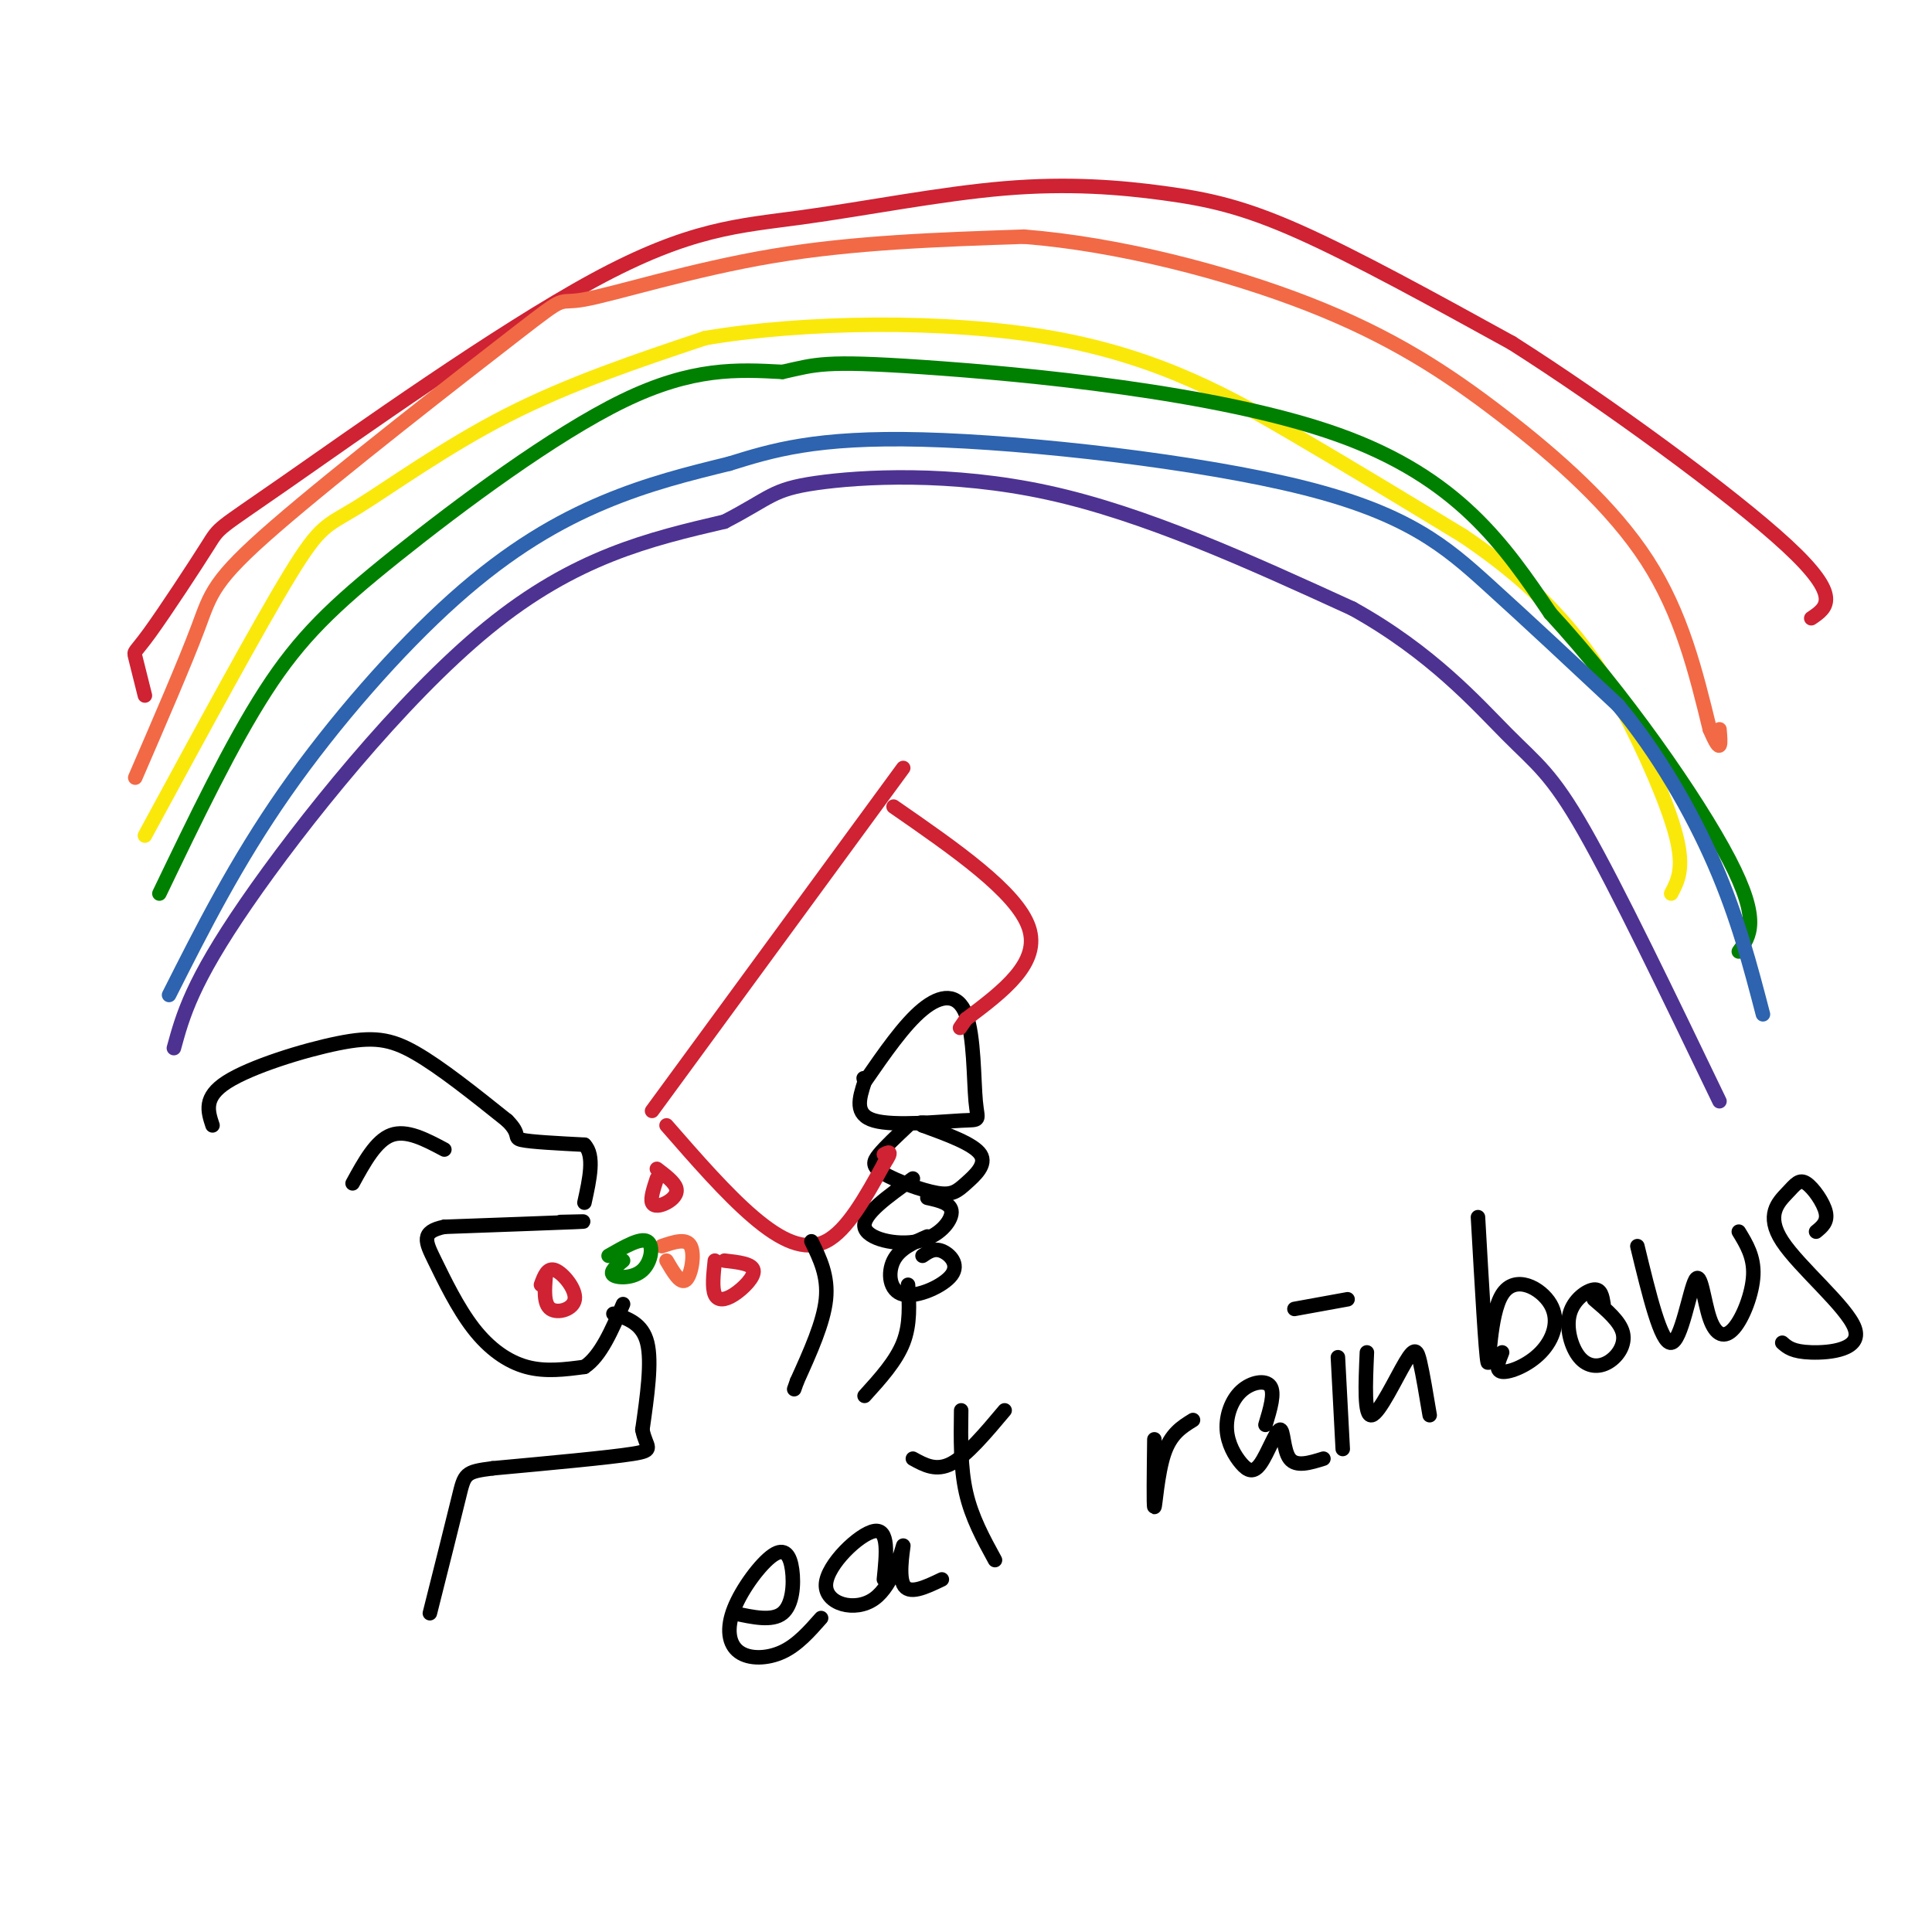 <svg viewBox='0 0 400 400' version='1.1' xmlns='http://www.w3.org/2000/svg' xmlns:xlink='http://www.w3.org/1999/xlink'><g fill='none' stroke='#000000' stroke-width='3' stroke-linecap='round' stroke-linejoin='round'><path d='M44,233c-0.970,-2.923 -1.940,-5.845 3,-9c4.940,-3.155 15.792,-6.542 23,-8c7.208,-1.458 10.774,-0.988 16,2c5.226,2.988 12.113,8.494 19,14'/><path d='M105,232c3.044,3.022 1.156,3.578 3,4c1.844,0.422 7.422,0.711 13,1'/><path d='M121,237c2.167,2.167 1.083,7.083 0,12'/><path d='M116,253c3.500,-0.083 7.000,-0.167 3,0c-4.000,0.167 -15.500,0.583 -27,1'/><path d='M92,254c-4.978,1.019 -3.922,3.067 -2,7c1.922,3.933 4.710,9.751 8,14c3.290,4.249 7.083,6.928 11,8c3.917,1.072 7.959,0.536 12,0'/><path d='M121,283c3.333,-2.167 5.667,-7.583 8,-13'/><path d='M127,272c3.000,1.000 6.000,2.000 7,6c1.000,4.000 0.000,11.000 -1,18'/><path d='M133,296c0.689,3.778 2.911,4.222 -2,5c-4.911,0.778 -16.956,1.889 -29,3'/><path d='M102,304c-5.800,0.733 -5.800,1.067 -7,6c-1.200,4.933 -3.600,14.467 -6,24'/><path d='M179,224c4.100,-5.936 8.200,-11.872 12,-15c3.800,-3.128 7.300,-3.449 9,1c1.700,4.449 1.600,13.667 2,18c0.400,4.333 1.300,3.782 -3,4c-4.300,0.218 -13.800,1.205 -18,0c-4.200,-1.205 -3.100,-4.603 -2,-8'/><path d='M179,224c-0.333,-1.333 -0.167,-0.667 0,0'/><path d='M188,233c-2.353,2.210 -4.705,4.421 -6,6c-1.295,1.579 -1.532,2.528 1,4c2.532,1.472 7.833,3.467 11,4c3.167,0.533 4.199,-0.395 6,-2c1.801,-1.605 4.372,-3.887 3,-6c-1.372,-2.113 -6.686,-4.056 -12,-6'/><path d='M191,233c-1.500,-1.000 0.750,-0.500 3,0'/><path d='M189,244c-5.232,3.726 -10.464,7.452 -10,10c0.464,2.548 6.625,3.917 11,3c4.375,-0.917 6.964,-4.119 7,-6c0.036,-1.881 -2.482,-2.440 -5,-3'/><path d='M192,256c-2.872,1.241 -5.745,2.482 -7,5c-1.255,2.518 -0.893,6.314 2,7c2.893,0.686 8.317,-1.738 10,-4c1.683,-2.262 -0.376,-4.360 -2,-5c-1.624,-0.640 -2.812,0.180 -4,1'/></g>
<g fill='none' stroke='#cf2233' stroke-width='3' stroke-linecap='round' stroke-linejoin='round'><path d='M138,233c6.200,7.111 12.400,14.222 18,19c5.600,4.778 10.600,7.222 15,5c4.400,-2.222 8.200,-9.111 12,-16'/><path d='M183,241c2.000,-3.000 1.000,-2.500 0,-2'/><path d='M135,230c0.000,0.000 52.000,-71.000 52,-71'/><path d='M185,167c12.750,8.833 25.500,17.667 28,25c2.500,7.333 -5.250,13.167 -13,19'/><path d='M200,211c-2.167,3.167 -1.083,1.583 0,0'/><path d='M112,266c0.673,-1.845 1.345,-3.690 3,-3c1.655,0.690 4.292,3.917 4,6c-0.292,2.083 -3.512,3.024 -5,2c-1.488,-1.024 -1.244,-4.012 -1,-7'/><path d='M148,261c-0.298,2.821 -0.595,5.643 0,7c0.595,1.357 2.083,1.250 4,0c1.917,-1.250 4.262,-3.643 4,-5c-0.262,-1.357 -3.131,-1.679 -6,-2'/><path d='M136,244c-0.679,2.048 -1.357,4.095 -1,5c0.357,0.905 1.750,0.667 3,0c1.250,-0.667 2.357,-1.762 2,-3c-0.357,-1.238 -2.179,-2.619 -4,-4'/></g>
<g fill='none' stroke='#f26946' stroke-width='3' stroke-linecap='round' stroke-linejoin='round'><path d='M138,261c1.444,2.467 2.889,4.933 4,4c1.111,-0.933 1.889,-5.267 1,-7c-0.889,-1.733 -3.444,-0.867 -6,0'/></g>
<g fill='none' stroke='#008000' stroke-width='3' stroke-linecap='round' stroke-linejoin='round'><path d='M129,261c-1.446,1.185 -2.893,2.369 -2,3c0.893,0.631 4.125,0.708 6,-1c1.875,-1.708 2.393,-5.202 1,-6c-1.393,-0.798 -4.696,1.101 -8,3'/></g>
<g fill='none' stroke='#cf2233' stroke-width='3' stroke-linecap='round' stroke-linejoin='round'><path d='M30,144c-0.831,-3.340 -1.663,-6.681 -2,-8c-0.337,-1.319 -0.181,-0.618 3,-5c3.181,-4.382 9.387,-13.848 12,-18c2.613,-4.152 1.633,-2.989 16,-13c14.367,-10.011 44.081,-31.195 64,-42c19.919,-10.805 30.045,-11.229 43,-13c12.955,-1.771 28.741,-4.887 42,-6c13.259,-1.113 23.993,-0.223 33,1c9.007,1.223 16.288,2.778 28,8c11.712,5.222 27.856,14.111 44,23'/><path d='M313,71c19.289,12.244 45.511,31.356 57,42c11.489,10.644 8.244,12.822 5,15'/></g>
<g fill='none' stroke='#f26946' stroke-width='3' stroke-linecap='round' stroke-linejoin='round'><path d='M28,161c5.147,-11.898 10.294,-23.797 13,-31c2.706,-7.203 2.971,-9.712 16,-21c13.029,-11.288 38.822,-31.356 50,-40c11.178,-8.644 7.740,-5.866 14,-7c6.260,-1.134 22.217,-6.181 39,-9c16.783,-2.819 34.391,-3.409 52,-4'/><path d='M212,49c19.419,1.525 41.968,7.337 59,14c17.032,6.663 28.547,14.179 40,23c11.453,8.821 22.844,18.949 30,30c7.156,11.051 10.078,23.026 13,35'/><path d='M354,151c2.500,5.833 2.250,2.917 2,0'/></g>
<g fill='none' stroke='#fae80b' stroke-width='3' stroke-linecap='round' stroke-linejoin='round'><path d='M30,173c11.774,-21.708 23.548,-43.417 30,-54c6.452,-10.583 7.583,-10.042 14,-14c6.417,-3.958 18.119,-12.417 31,-19c12.881,-6.583 26.940,-11.292 41,-16'/><path d='M146,70c20.071,-3.417 49.750,-3.958 72,0c22.250,3.958 37.071,12.417 50,20c12.929,7.583 23.964,14.292 35,21'/><path d='M303,111c9.335,6.324 15.172,11.633 20,17c4.828,5.367 8.646,10.791 13,19c4.354,8.209 9.244,19.203 11,26c1.756,6.797 0.378,9.399 -1,12'/></g>
<g fill='none' stroke='#008000' stroke-width='3' stroke-linecap='round' stroke-linejoin='round'><path d='M33,185c7.446,-15.500 14.893,-31.000 22,-42c7.107,-11.000 13.875,-17.500 27,-28c13.125,-10.500 32.607,-25.000 47,-32c14.393,-7.000 23.696,-6.500 33,-6'/><path d='M162,77c7.071,-1.548 8.250,-2.417 29,-1c20.750,1.417 61.071,5.119 86,14c24.929,8.881 34.464,22.940 44,37'/><path d='M321,127c14.978,16.244 30.422,38.356 37,51c6.578,12.644 4.289,15.822 2,19'/></g>
<g fill='none' stroke='#2d63af' stroke-width='3' stroke-linecap='round' stroke-linejoin='round'><path d='M35,206c6.952,-13.774 13.905,-27.548 24,-42c10.095,-14.452 23.333,-29.583 35,-40c11.667,-10.417 21.762,-16.119 31,-20c9.238,-3.881 17.619,-5.940 26,-8'/><path d='M151,96c8.813,-2.737 17.847,-5.579 40,-5c22.153,0.579 57.426,4.579 79,10c21.574,5.421 29.450,12.263 38,20c8.550,7.737 17.775,16.368 27,25'/><path d='M335,146c8.200,9.844 15.200,21.956 20,33c4.800,11.044 7.400,21.022 10,31'/></g>
<g fill='none' stroke='#4d3292' stroke-width='3' stroke-linecap='round' stroke-linejoin='round'><path d='M36,217c1.867,-6.822 3.733,-13.644 15,-30c11.267,-16.356 31.933,-42.244 50,-57c18.067,-14.756 33.533,-18.378 49,-22'/><path d='M150,108c9.774,-5.048 9.708,-6.667 19,-8c9.292,-1.333 27.940,-2.381 48,2c20.060,4.381 41.530,14.190 63,24'/><path d='M280,126c16.369,9.071 25.792,19.750 32,26c6.208,6.250 9.202,8.071 16,20c6.798,11.929 17.399,33.964 28,56'/></g>
<g fill='none' stroke='#000000' stroke-width='3' stroke-linecap='round' stroke-linejoin='round'><path d='M152,334c3.942,0.858 7.883,1.715 10,0c2.117,-1.715 2.409,-6.003 2,-9c-0.409,-2.997 -1.518,-4.704 -4,-3c-2.482,1.704 -6.335,6.817 -8,11c-1.665,4.183 -1.141,7.434 1,9c2.141,1.566 5.897,1.447 9,0c3.103,-1.447 5.551,-4.224 8,-7'/><path d='M183,327c0.538,-5.274 1.077,-10.549 -2,-10c-3.077,0.549 -9.769,6.921 -10,11c-0.231,4.079 6.000,5.867 10,3c4.000,-2.867 5.769,-10.387 6,-11c0.231,-0.613 -1.077,5.682 0,8c1.077,2.318 4.538,0.659 8,-1'/><path d='M189,302c2.417,1.333 4.833,2.667 8,1c3.167,-1.667 7.083,-6.333 11,-11'/><path d='M199,292c-0.083,5.917 -0.167,11.833 1,17c1.167,5.167 3.583,9.583 6,14'/><path d='M239,298c-0.089,6.978 -0.178,13.956 0,14c0.178,0.044 0.622,-6.844 2,-11c1.378,-4.156 3.689,-5.578 6,-7'/><path d='M262,295c0.993,-3.304 1.986,-6.607 1,-8c-0.986,-1.393 -3.952,-0.875 -6,1c-2.048,1.875 -3.177,5.106 -3,8c0.177,2.894 1.661,5.449 3,7c1.339,1.551 2.534,2.096 4,0c1.466,-2.096 3.202,-6.834 4,-7c0.798,-0.166 0.656,4.238 2,6c1.344,1.762 4.172,0.881 7,0'/><path d='M268,271c0.000,0.000 11.000,-2.000 11,-2'/><path d='M277,281c0.000,0.000 1.000,19.000 1,19'/><path d='M283,280c-0.292,6.673 -0.583,13.345 1,13c1.583,-0.345 5.042,-7.708 7,-11c1.958,-3.292 2.417,-2.512 3,0c0.583,2.512 1.292,6.756 2,11'/><path d='M306,252c0.808,14.255 1.616,28.509 2,30c0.384,1.491 0.343,-9.783 3,-14c2.657,-4.217 8.011,-1.378 10,2c1.989,3.378 0.612,7.294 -2,10c-2.612,2.706 -6.461,4.202 -8,4c-1.539,-0.202 -0.770,-2.101 0,-4'/><path d='M332,270c-0.258,-1.579 -0.516,-3.158 -2,-3c-1.484,0.158 -4.193,2.053 -5,5c-0.807,2.947 0.289,6.944 2,9c1.711,2.056 4.038,2.169 6,1c1.962,-1.169 3.561,-3.620 3,-6c-0.561,-2.380 -3.280,-4.690 -6,-7'/><path d='M339,258c2.453,10.132 4.905,20.264 7,20c2.095,-0.264 3.832,-10.924 5,-13c1.168,-2.076 1.767,4.433 3,8c1.233,3.567 3.101,4.191 5,2c1.899,-2.191 3.828,-7.197 4,-11c0.172,-3.803 -1.414,-6.401 -3,-9'/><path d='M376,255c1.222,-0.996 2.444,-1.991 2,-4c-0.444,-2.009 -2.555,-5.030 -4,-6c-1.445,-0.970 -2.224,0.113 -4,2c-1.776,1.887 -4.548,4.578 -1,10c3.548,5.422 13.417,13.575 15,18c1.583,4.425 -5.119,5.121 -9,5c-3.881,-0.121 -4.940,-1.061 -6,-2'/><path d='M73,245c2.417,-4.417 4.833,-8.833 8,-10c3.167,-1.167 7.083,0.917 11,3'/><path d='M168,257c1.750,3.583 3.500,7.167 3,12c-0.500,4.833 -3.250,10.917 -6,17'/><path d='M165,286c-1.000,2.833 -0.500,1.417 0,0'/><path d='M188,266c0.250,4.083 0.500,8.167 -1,12c-1.500,3.833 -4.750,7.417 -8,11'/></g>
</svg>